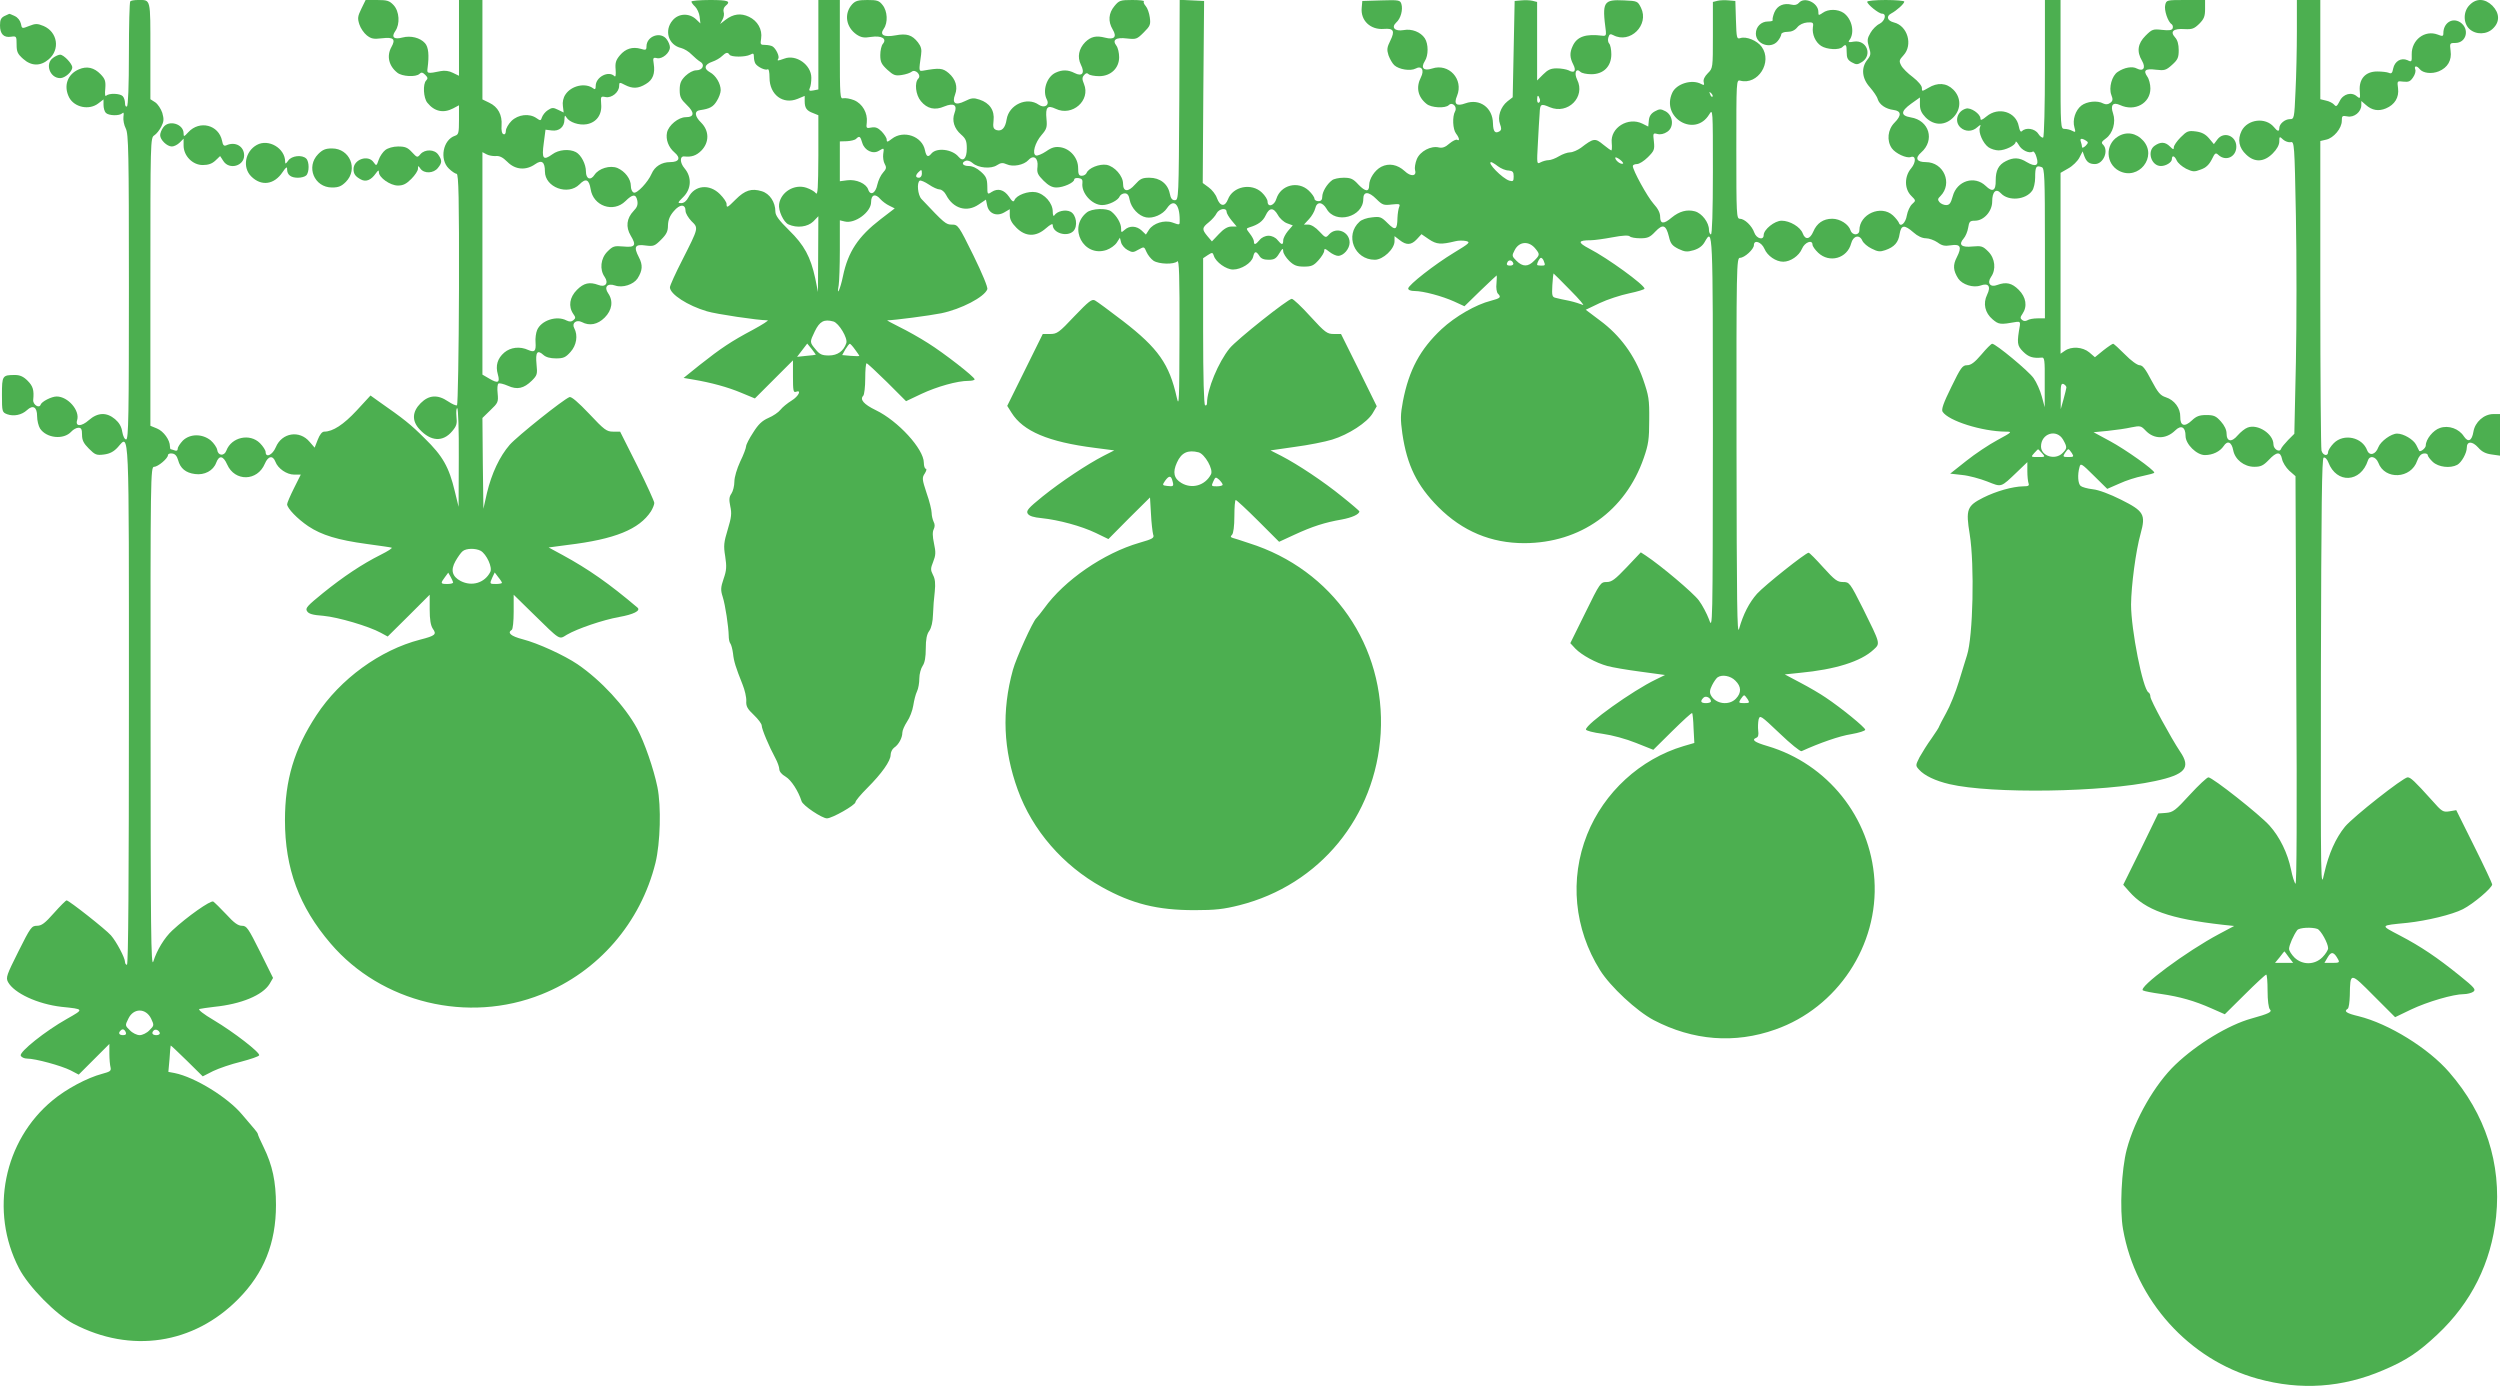<?xml version="1.0" standalone="no"?>
<!DOCTYPE svg PUBLIC "-//W3C//DTD SVG 20010904//EN"
 "http://www.w3.org/TR/2001/REC-SVG-20010904/DTD/svg10.dtd">
<svg version="1.0" xmlns="http://www.w3.org/2000/svg"
 width="1280pt" height="710pt" viewBox="0 0 1280 710"
 preserveAspectRatio="xMidYMid meet">
<g transform="translate(0,710) scale(0.1,-0.1)"
fill="#4caf50" stroke="none">
<path d="M667 7093 c-4 -3 -7 -125 -7 -269 0 -164 -4 -265 -10 -269 -6 -3 -10
4 -10 17 0 13 -5 29 -12 36 -14 14 -70 16 -84 2 -6 -6 -8 8 -5 36 3 39 -1 50
-24 74 -33 34 -70 43 -111 25 -59 -25 -80 -85 -50 -144 27 -51 103 -67 150
-30 l26 20 0 -28 c0 -16 5 -34 12 -41 15 -15 70 -16 84 -2 7 7 9 2 6 -18 -2
-16 3 -43 12 -60 14 -28 16 -117 16 -812 0 -654 -2 -780 -14 -780 -8 0 -16 16
-20 39 -4 27 -16 47 -37 65 -43 36 -88 35 -134 -5 -38 -34 -71 -34 -60 0 15
49 -47 121 -105 121 -26 0 -77 -26 -82 -42 -7 -21 -40 0 -38 24 5 51 -1 71
-29 99 -21 21 -39 29 -64 29 -65 0 -67 -3 -67 -101 0 -88 1 -90 27 -100 33
-12 74 -4 101 21 31 29 52 16 52 -31 0 -22 7 -50 15 -63 33 -50 121 -59 160
-16 10 11 26 20 37 20 14 0 18 -8 18 -36 0 -28 8 -44 35 -71 32 -32 39 -35 78
-30 30 4 50 15 70 37 60 67 57 137 57 -1321 0 -886 -3 -1329 -10 -1329 -5 0
-10 7 -10 15 0 21 -44 104 -72 136 -26 30 -215 179 -227 179 -4 0 -33 -29 -65
-65 -46 -52 -63 -65 -87 -65 -27 0 -33 -8 -95 -132 -60 -120 -65 -133 -53
-156 31 -57 152 -113 274 -127 117 -12 117 -11 27 -62 -110 -62 -243 -168
-236 -188 4 -8 18 -15 33 -15 42 0 174 -36 222 -60 l42 -22 78 78 79 79 0 -50
c0 -28 3 -59 6 -70 4 -18 -2 -22 -43 -33 -76 -20 -185 -78 -254 -136 -250
-206 -323 -568 -172 -859 48 -94 191 -239 280 -285 293 -153 614 -105 843 127
131 132 193 287 193 481 0 120 -18 204 -63 296 -17 34 -30 64 -30 68 0 3 -8
15 -17 25 -10 11 -38 44 -63 74 -73 88 -242 192 -346 213 l-32 6 6 66 c2 37 5
68 6 69 1 1 38 -34 83 -78 l81 -80 53 27 c29 14 93 36 143 48 49 13 91 27 93
33 5 14 -129 118 -233 180 -51 30 -82 54 -73 57 8 2 42 7 76 11 138 14 247 59
283 117 l18 31 -66 133 c-61 122 -69 134 -93 134 -20 0 -41 15 -80 58 -30 32
-60 61 -67 66 -13 8 -135 -78 -210 -148 -40 -37 -79 -101 -97 -159 -12 -35
-14 165 -14 1246 -1 1247 0 1287 18 1287 20 0 71 43 71 60 0 6 10 10 22 8 15
-2 24 -13 30 -34 11 -42 39 -65 86 -71 49 -7 94 17 109 58 15 40 36 36 56 -9
39 -89 155 -87 193 4 17 40 41 44 54 10 13 -35 58 -66 96 -66 l34 0 -35 -70
c-19 -38 -35 -75 -35 -82 1 -21 52 -74 108 -112 69 -46 152 -71 299 -91 65 -9
123 -17 128 -19 6 -2 -19 -18 -55 -36 -96 -48 -193 -113 -297 -197 -80 -65
-91 -77 -81 -92 8 -14 29 -20 84 -24 75 -7 232 -53 294 -87 l35 -19 108 107
107 107 0 -75 c0 -53 5 -82 16 -99 21 -29 13 -36 -65 -56 -205 -53 -409 -201
-531 -387 -114 -174 -161 -331 -161 -538 0 -246 72 -442 234 -631 260 -304
704 -411 1080 -260 291 116 507 367 583 673 25 103 30 289 10 388 -19 93 -66
229 -104 300 -62 114 -185 247 -305 329 -68 46 -203 108 -281 128 -61 16 -80
33 -56 48 6 3 10 45 10 93 l0 87 98 -96 c144 -141 133 -134 174 -109 55 32
185 76 268 91 73 13 112 32 94 48 -145 123 -251 197 -383 269 l-72 39 98 13
c241 29 366 80 426 172 9 15 17 34 17 43 0 8 -39 94 -87 190 l-88 175 -36 0
c-33 0 -45 9 -122 91 -57 60 -91 89 -101 86 -32 -12 -267 -200 -306 -244 -52
-60 -93 -147 -117 -248 l-18 -80 -3 233 -2 232 41 40 c39 37 41 42 37 85 -3
25 -1 48 4 51 5 4 27 -2 48 -11 48 -22 82 -14 123 26 28 28 29 34 24 84 -6 62
4 76 35 48 13 -12 35 -18 65 -18 38 0 49 5 74 33 31 34 39 85 19 122 -14 26
11 45 39 31 39 -21 81 -13 117 23 38 38 45 85 18 124 -23 33 -4 54 36 40 38
-13 93 5 114 36 26 41 28 69 7 109 -28 54 -20 68 35 60 40 -5 46 -3 79 30 28
28 35 43 35 73 1 28 9 49 30 73 31 37 60 37 60 1 0 -12 14 -35 30 -52 37 -36
38 -32 -46 -198 -35 -68 -64 -132 -64 -141 0 -35 91 -94 190 -123 46 -14 260
-46 310 -46 8 0 -26 -22 -76 -49 -109 -58 -162 -93 -272 -180 l-82 -66 47 -8
c95 -16 179 -39 248 -68 l70 -29 97 97 98 98 0 -84 c0 -70 2 -82 15 -77 31 12
14 -23 -22 -45 -21 -13 -47 -34 -57 -47 -10 -13 -38 -32 -62 -42 -32 -14 -52
-33 -78 -75 -20 -30 -36 -62 -36 -70 0 -8 -13 -44 -30 -78 -17 -37 -30 -80
-30 -103 0 -22 -7 -49 -15 -61 -12 -17 -13 -31 -6 -65 8 -36 6 -57 -13 -119
-20 -66 -22 -83 -13 -137 8 -53 7 -72 -8 -115 -15 -44 -16 -58 -5 -92 14 -44
30 -154 31 -199 0 -16 3 -34 8 -40 5 -6 11 -29 14 -51 4 -41 14 -72 49 -160
11 -27 20 -65 19 -84 -2 -27 6 -41 39 -72 22 -21 40 -45 40 -54 0 -18 38 -108
70 -167 11 -20 20 -46 20 -56 0 -12 13 -28 33 -39 28 -17 64 -72 81 -125 6
-22 105 -88 130 -88 26 0 146 68 146 83 0 7 27 39 60 72 75 75 120 139 120
170 0 13 8 30 18 37 24 16 42 51 42 77 0 11 11 36 24 56 14 20 28 57 32 83 4
26 12 58 19 72 7 14 12 44 12 67 0 22 8 51 17 64 11 16 16 45 16 89 0 46 5 73
18 90 11 16 18 47 19 85 1 33 5 85 9 116 4 41 2 65 -9 85 -13 26 -13 33 1 68
13 33 14 48 4 94 -8 37 -8 60 -1 73 6 13 6 25 -1 38 -5 11 -10 31 -10 45 0 14
-11 60 -26 102 -23 70 -24 78 -9 100 8 13 11 24 5 24 -5 0 -10 14 -10 31 0 70
-132 214 -246 269 -62 30 -83 55 -64 74 5 5 10 45 10 88 0 43 3 78 7 78 4 0
51 -44 105 -97 l97 -97 78 37 c81 38 185 67 241 67 17 0 32 3 32 8 -1 13 -158
135 -238 185 -42 27 -108 64 -147 83 -38 19 -66 34 -62 34 33 0 216 24 276 36
102 21 221 83 236 123 4 9 -26 81 -71 173 -76 154 -79 158 -110 158 -31 0 -38
6 -156 131 -19 20 -25 84 -9 94 5 3 26 -6 47 -20 20 -14 45 -25 55 -25 10 0
25 -12 33 -28 36 -70 106 -91 167 -49 l37 25 6 -29 c8 -42 48 -59 87 -37 l29
17 0 -30 c0 -22 10 -41 34 -65 47 -47 100 -48 151 -3 23 20 35 26 35 17 0 -41
73 -63 105 -32 25 25 16 85 -14 100 -26 13 -69 3 -83 -19 -4 -7 -8 2 -8 20 0
43 -42 91 -87 99 -39 7 -99 -15 -109 -41 -5 -11 -12 -7 -28 18 -25 36 -57 45
-89 24 -21 -14 -22 -13 -22 31 -1 37 -6 49 -33 73 -20 18 -43 29 -62 29 -32 0
-41 17 -15 27 9 3 24 -2 35 -12 28 -25 94 -31 124 -11 20 13 30 14 50 5 32
-15 88 -4 111 21 27 30 52 11 47 -34 -4 -30 1 -41 31 -71 25 -25 44 -35 66
-35 36 0 91 25 91 41 0 6 10 9 23 7 16 -2 21 -9 19 -25 -7 -51 49 -113 101
-113 34 0 82 24 90 45 4 8 15 15 26 15 13 0 21 -9 25 -34 8 -41 46 -82 84 -89
36 -7 86 15 107 47 34 51 65 22 65 -60 0 -28 2 -27 -38 -13 -41 14 -97 -4
-119 -37 l-16 -25 -22 21 c-26 24 -62 26 -87 3 -17 -15 -18 -15 -18 8 0 26
-23 65 -50 86 -23 19 -101 16 -126 -5 -97 -78 -16 -231 101 -192 20 7 43 23
53 38 l16 25 6 -24 c3 -13 18 -31 33 -39 25 -14 30 -13 56 2 29 16 29 16 41
-12 7 -16 23 -36 36 -45 28 -18 105 -20 122 -3 9 9 12 -73 11 -373 -1 -343 -2
-378 -14 -324 -38 171 -95 252 -275 391 -69 53 -133 100 -144 106 -16 8 -31
-4 -105 -81 -79 -84 -89 -91 -124 -91 l-38 0 -91 -184 -91 -184 22 -35 c59
-95 189 -150 426 -180 l100 -13 -55 -28 c-85 -44 -216 -131 -312 -208 -74 -60
-85 -73 -76 -88 8 -12 29 -19 72 -23 86 -9 202 -40 277 -76 l64 -31 106 107
107 106 5 -84 c2 -46 8 -93 11 -105 7 -18 0 -23 -70 -43 -183 -53 -385 -192
-488 -336 -16 -22 -34 -44 -40 -50 -18 -16 -104 -206 -120 -265 -58 -210 -49
-410 25 -614 75 -207 231 -387 431 -498 155 -86 283 -118 474 -118 107 0 149
5 229 25 412 104 698 453 724 880 26 446 -245 839 -674 974 -38 13 -76 25 -84
27 -11 4 -12 7 -3 16 7 7 12 45 12 95 0 46 3 83 7 83 4 0 56 -48 115 -107
l107 -107 78 36 c93 43 156 63 242 78 54 10 91 27 91 42 0 2 -39 36 -88 75
-96 78 -227 165 -312 209 l-55 28 125 18 c69 9 154 26 190 37 85 26 180 88
208 135 l21 36 -91 185 -92 185 -37 0 c-34 0 -44 7 -120 90 -45 50 -88 90 -95
90 -19 0 -281 -208 -318 -253 -58 -71 -116 -211 -116 -280 0 -10 -4 -15 -10
-12 -6 4 -10 141 -10 379 l0 374 24 16 c23 15 25 14 31 -4 10 -32 63 -70 98
-70 42 0 95 33 103 65 7 30 15 31 32 5 8 -14 23 -20 47 -20 29 0 39 6 55 33
16 26 20 28 20 11 0 -11 14 -33 31 -50 24 -23 39 -29 75 -29 39 0 50 5 75 33
16 18 29 39 29 48 0 13 5 12 26 -5 15 -12 35 -21 45 -21 28 0 59 36 59 68 0
56 -68 83 -105 42 -17 -19 -18 -19 -50 15 -19 21 -42 35 -56 35 l-23 0 26 28
c14 15 28 39 32 55 8 36 36 35 58 -2 45 -81 188 -42 188 50 0 40 27 40 67 0
31 -31 38 -33 79 -28 39 4 44 3 38 -12 -4 -9 -8 -34 -9 -56 -1 -62 -10 -68
-50 -28 -33 33 -39 35 -81 30 -25 -2 -53 -12 -63 -22 -77 -69 -27 -195 78
-195 42 0 101 55 101 95 l0 26 26 -20 c35 -28 60 -26 88 4 l24 26 38 -26 c40
-27 62 -28 136 -10 15 4 39 4 54 1 24 -6 19 -11 -62 -60 -99 -60 -233 -165
-234 -183 0 -8 13 -13 33 -13 44 0 141 -26 203 -54 l52 -24 81 79 c45 43 83
79 84 79 1 0 1 -18 -1 -41 -3 -22 1 -46 7 -52 19 -19 13 -24 -36 -37 -76 -19
-182 -80 -252 -145 -110 -103 -167 -209 -198 -369 -13 -69 -13 -94 -3 -166 24
-163 75 -266 184 -376 124 -124 270 -185 441 -185 287 1 517 165 611 436 24
69 28 96 28 195 1 106 -2 123 -32 210 -43 121 -117 223 -220 299 l-73 55 71
34 c40 19 108 41 151 50 43 9 79 20 79 24 0 19 -188 156 -283 205 -61 32 -59
43 8 43 18 0 68 7 111 15 52 10 82 11 88 5 6 -6 30 -10 54 -10 38 0 50 5 77
34 39 41 55 35 70 -26 8 -36 17 -46 48 -62 34 -16 44 -17 79 -7 26 8 45 22 56
42 42 73 42 79 42 -978 -1 -1007 -1 -1008 -20 -954 -11 29 -34 73 -52 97 -29
39 -194 178 -271 229 l-26 17 -72 -76 c-60 -63 -77 -76 -103 -76 -31 0 -34 -4
-109 -157 l-77 -156 26 -28 c32 -33 105 -73 164 -89 25 -7 101 -20 170 -29
l125 -17 -47 -23 c-119 -57 -358 -228 -358 -256 0 -6 38 -16 85 -22 50 -7 120
-26 172 -47 l88 -35 97 96 c54 53 99 95 102 92 2 -2 6 -37 7 -78 l4 -75 -55
-16 c-222 -66 -408 -237 -494 -453 -91 -228 -66 -483 66 -694 53 -85 188 -210
275 -256 201 -105 415 -122 623 -48 318 112 529 431 507 767 -21 319 -240 593
-547 684 -68 20 -84 32 -57 43 9 3 12 16 9 36 -2 17 -1 42 2 57 7 24 10 22
108 -71 55 -53 106 -94 112 -91 92 42 195 78 254 87 40 7 72 17 72 23 -1 12
-122 111 -203 165 -26 18 -84 52 -128 75 l-81 43 77 8 c181 17 313 58 378 119
35 32 35 29 -54 209 -68 135 -70 137 -103 137 -29 0 -42 10 -101 75 -37 41
-70 75 -75 75 -15 0 -225 -167 -264 -210 -40 -45 -71 -105 -92 -180 -10 -37
-12 132 -13 928 -1 940 0 972 18 972 23 0 71 44 71 65 0 30 39 16 54 -19 15
-36 59 -66 96 -66 37 0 81 30 96 66 14 34 54 49 54 21 0 -7 13 -26 29 -41 58
-55 149 -29 169 48 10 39 43 47 57 14 6 -13 27 -31 48 -41 31 -16 43 -17 69
-8 47 16 68 40 74 83 8 47 24 49 71 8 21 -19 45 -30 64 -30 16 0 43 -10 59
-21 23 -17 37 -20 68 -15 50 8 58 -8 31 -61 -21 -40 -19 -68 7 -109 21 -31 76
-49 114 -36 41 15 55 -4 34 -47 -22 -45 -11 -93 28 -126 32 -27 39 -28 123
-13 15 2 19 -2 17 -17 -16 -91 -15 -104 16 -135 28 -28 50 -35 95 -31 15 2 17
-10 16 -126 l0 -128 -15 55 c-8 30 -27 73 -42 94 -25 36 -194 176 -212 176 -5
0 -30 -25 -55 -55 -35 -41 -54 -55 -74 -55 -23 0 -32 -12 -80 -111 -41 -83
-52 -115 -45 -127 30 -47 202 -101 323 -102 35 0 34 -2 -42 -43 -43 -23 -115
-71 -160 -107 l-82 -65 62 -7 c33 -3 91 -19 127 -33 76 -30 68 -33 154 49 l52
50 0 -46 c0 -26 3 -53 6 -62 5 -13 -1 -16 -27 -16 -55 -1 -139 -25 -205 -58
-83 -42 -90 -60 -69 -188 25 -156 17 -523 -14 -619 -5 -17 -24 -76 -41 -133
-17 -56 -47 -130 -66 -163 -19 -34 -34 -64 -35 -67 0 -4 -18 -32 -39 -62 -22
-30 -49 -74 -62 -97 -21 -42 -21 -43 -2 -64 27 -30 83 -57 156 -74 214 -50
786 -42 1052 16 155 33 185 68 128 151 -46 69 -152 263 -152 281 0 9 -4 19
-10 22 -29 18 -89 321 -89 450 1 97 24 274 49 363 27 98 17 115 -101 174 -56
28 -114 50 -144 53 -27 3 -55 11 -62 17 -14 11 -17 58 -6 96 5 22 10 20 74
-44 l68 -67 62 27 c34 16 88 33 120 39 33 7 59 14 59 17 0 14 -148 119 -226
161 l-85 46 73 7 c40 4 95 12 121 18 45 9 49 8 72 -16 43 -46 105 -46 152 0
30 30 53 18 53 -28 0 -42 57 -98 99 -98 40 0 77 18 96 46 20 31 41 21 49 -21
9 -48 56 -85 108 -85 33 0 46 6 74 35 40 43 60 44 68 5 3 -17 20 -44 37 -60
l32 -28 4 -1049 c4 -680 2 -1044 -4 -1038 -6 6 -16 38 -23 73 -17 83 -57 166
-110 225 -49 55 -292 247 -313 247 -7 0 -50 -40 -95 -89 -74 -81 -86 -90 -122
-93 l-40 -3 -89 -183 -90 -182 30 -34 c84 -96 207 -140 481 -171 l57 -6 -77
-41 c-166 -88 -417 -274 -390 -289 7 -4 48 -12 92 -18 97 -14 171 -35 259 -74
l68 -30 102 101 c56 56 106 102 110 102 4 0 7 -37 7 -83 0 -49 5 -88 12 -95
13 -13 -5 -22 -95 -47 -116 -32 -278 -130 -389 -236 -104 -99 -208 -279 -249
-434 -27 -102 -37 -308 -19 -409 64 -364 338 -668 689 -765 220 -61 435 -46
644 44 118 50 180 92 276 182 174 163 276 368 301 603 28 273 -54 526 -240
740 -106 123 -310 249 -464 287 -63 15 -77 25 -56 38 6 3 10 34 11 68 2 121 1
121 123 -2 l109 -109 81 39 c84 40 217 79 271 79 17 0 39 6 48 12 15 12 7 21
-71 84 -113 91 -195 147 -306 205 -101 53 -103 50 39 64 101 11 230 42 285 70
53 27 150 109 150 127 0 5 -41 93 -92 195 l-92 185 -35 -6 c-33 -5 -38 -2 -90
57 -90 100 -109 117 -124 117 -22 0 -280 -203 -321 -253 -47 -58 -83 -137
-106 -239 -18 -83 -18 -81 -17 1021 2 870 5 1105 14 1108 7 3 18 -8 24 -24 42
-111 166 -105 203 10 9 27 40 20 53 -12 33 -90 168 -83 199 10 8 22 19 35 33
37 11 2 21 -2 21 -8 0 -6 12 -22 26 -35 29 -27 89 -34 125 -15 22 12 49 60 49
88 0 34 28 34 58 1 19 -22 39 -32 70 -36 l42 -6 0 107 0 106 -34 0 c-48 0 -94
-41 -102 -90 -8 -48 -27 -57 -49 -24 -25 39 -78 58 -122 43 -35 -11 -73 -58
-73 -90 0 -14 -29 -36 -34 -27 -1 2 -8 15 -15 30 -14 28 -65 58 -98 58 -30 0
-84 -39 -96 -70 -14 -38 -45 -46 -57 -16 -25 68 -120 88 -171 37 -16 -16 -29
-37 -29 -45 0 -24 -27 -19 -34 7 -3 12 -6 374 -6 804 l0 781 30 7 c38 8 80 58
80 96 0 26 2 28 29 23 34 -7 71 23 71 58 l0 21 23 -20 c31 -28 65 -34 103 -18
45 19 68 56 62 103 -5 38 -5 38 27 34 27 -3 36 1 50 22 10 14 15 33 11 41 -7
19 8 20 23 1 17 -21 62 -26 98 -11 45 19 67 56 60 105 -5 39 -4 40 24 40 58 0
75 73 25 106 -41 26 -86 -4 -86 -56 0 -16 -4 -17 -29 -7 -66 25 -134 -27 -133
-101 1 -39 0 -41 -22 -30 -32 14 -65 -5 -73 -43 -4 -23 -9 -28 -22 -22 -9 4
-36 7 -60 7 -60 0 -94 -38 -89 -100 3 -39 2 -41 -14 -28 -27 25 -71 14 -89
-24 -14 -27 -18 -30 -28 -18 -7 8 -26 18 -42 21 l-29 7 0 254 0 254 -60 0 -60
0 0 -162 c0 -90 -3 -227 -7 -305 -6 -140 -7 -143 -29 -143 -25 0 -54 -24 -54
-46 0 -19 -9 -18 -28 6 -43 51 -134 40 -165 -20 -22 -45 -14 -87 24 -122 43
-41 91 -38 135 6 22 22 34 44 34 62 0 26 1 27 20 9 10 -9 28 -15 38 -13 19 5
20 -8 27 -378 4 -211 4 -548 0 -749 l-8 -366 -32 -32 c-17 -18 -34 -38 -36
-45 -7 -21 -39 -2 -39 23 0 53 -80 106 -132 86 -14 -5 -36 -23 -51 -40 -31
-37 -57 -33 -57 10 0 18 -11 41 -29 61 -25 28 -36 33 -75 33 -35 0 -51 -6 -74
-28 -37 -35 -60 -28 -59 19 1 44 -30 86 -74 100 -28 9 -40 23 -74 87 -30 58
-45 77 -60 77 -12 0 -45 24 -75 55 -30 30 -57 55 -61 55 -3 0 -26 -15 -50 -34
l-43 -35 -29 25 c-34 28 -91 32 -125 8 l-22 -15 0 463 0 463 40 23 c22 12 47
37 56 54 l17 33 9 -25 c11 -29 25 -40 54 -40 43 0 72 68 42 99 -11 10 -8 16
14 32 36 26 52 84 37 128 -15 43 -1 60 36 43 75 -35 155 9 155 85 0 21 -7 49
-16 61 -22 32 -10 42 45 35 43 -5 51 -3 82 25 29 26 34 37 34 75 0 30 -6 52
-19 66 -27 30 -8 46 49 42 39 -2 49 2 75 27 25 25 30 39 30 76 l0 46 -99 0
c-97 0 -99 0 -105 -25 -7 -26 14 -88 33 -99 5 -4 8 -13 5 -21 -4 -10 -18 -12
-54 -8 -46 5 -51 4 -85 -30 -40 -40 -46 -81 -18 -128 21 -36 7 -57 -26 -40
-23 13 -64 6 -98 -17 -30 -19 -47 -81 -33 -118 9 -23 8 -31 -6 -41 -11 -8 -22
-9 -35 -3 -30 17 -85 11 -113 -11 -30 -24 -46 -73 -35 -111 7 -25 6 -27 -11
-18 -10 6 -28 10 -39 10 -21 0 -21 3 -21 330 l0 330 -40 0 -40 0 0 -349 c0
-194 -4 -352 -9 -355 -5 -3 -16 5 -25 19 -17 27 -63 34 -83 14 -7 -7 -12 0
-17 25 -14 74 -104 101 -165 50 -23 -19 -31 -22 -31 -11 0 24 -50 58 -74 51
-46 -13 -61 -67 -28 -97 24 -22 60 -22 85 1 19 16 20 16 14 -1 -9 -25 16 -81
44 -101 13 -9 36 -16 52 -16 34 0 87 26 87 43 1 6 7 0 16 -15 14 -27 54 -46
72 -34 5 3 14 -10 19 -29 14 -43 -4 -52 -50 -25 -38 24 -68 25 -107 5 -38 -19
-52 -48 -52 -99 1 -53 -16 -62 -51 -28 -57 55 -148 27 -169 -53 -10 -36 -17
-45 -34 -45 -12 0 -27 7 -34 15 -10 12 -9 18 5 31 64 65 17 174 -75 174 -47 0
-57 20 -24 49 72 63 42 165 -53 180 -53 9 -52 31 2 70 l45 32 0 -36 c0 -27 8
-44 29 -66 44 -44 102 -43 144 2 39 42 38 100 -2 140 -35 35 -81 38 -128 9
-33 -19 -33 -19 -33 0 0 11 -19 34 -46 55 -26 19 -53 46 -60 60 -12 23 -10 28
12 52 49 53 21 151 -49 168 -35 9 -41 32 -14 46 28 15 67 50 67 61 0 4 -43 8
-95 8 -52 0 -95 -4 -95 -9 0 -13 59 -61 76 -61 25 0 15 -38 -13 -52 -15 -7
-36 -28 -46 -46 -17 -29 -18 -39 -8 -73 11 -35 10 -42 -9 -66 -32 -41 -27 -95
14 -140 18 -21 37 -48 40 -61 9 -28 41 -50 81 -55 40 -5 42 -28 5 -65 -35 -35
-41 -92 -14 -131 19 -27 76 -53 97 -45 27 10 28 -27 2 -58 -35 -41 -35 -105 0
-140 25 -25 25 -25 5 -43 -11 -10 -23 -36 -27 -58 -6 -39 -33 -63 -41 -37 -3
7 -16 24 -30 37 -61 56 -172 7 -172 -76 0 -27 -36 -28 -45 -1 -10 32 -54 60
-94 60 -46 0 -79 -23 -97 -66 -17 -40 -41 -44 -54 -9 -12 33 -66 65 -108 65
-36 0 -92 -45 -92 -74 0 -28 -37 -18 -48 13 -12 35 -50 71 -74 71 -17 0 -18
19 -18 356 0 353 0 356 20 351 91 -24 166 95 110 173 -23 32 -79 55 -109 45
-19 -6 -20 -1 -23 92 l-3 98 -34 3 c-19 2 -44 1 -57 -2 l-24 -6 0 -170 c0
-169 0 -169 -26 -195 -17 -17 -24 -33 -21 -45 4 -16 2 -18 -13 -10 -48 26
-127 1 -148 -45 -59 -128 116 -231 189 -111 19 31 19 28 19 -291 0 -209 -4
-323 -10 -323 -5 0 -10 10 -10 23 0 38 -36 85 -72 95 -41 11 -80 0 -119 -32
-41 -35 -59 -33 -59 4 0 20 -11 42 -34 67 -32 36 -106 171 -106 193 0 5 9 10
21 10 12 0 37 16 56 35 33 33 35 39 31 80 -5 43 -5 45 18 39 15 -4 34 0 50 11
36 23 31 83 -8 105 -25 13 -31 13 -55 0 -20 -11 -29 -25 -31 -47 l-3 -31 -30
15 c-73 36 -165 -21 -157 -98 2 -22 1 -39 -2 -39 -3 0 -22 14 -42 30 -41 34
-49 33 -114 -17 -17 -12 -42 -23 -55 -23 -13 0 -39 -9 -57 -20 -18 -11 -42
-20 -53 -20 -11 0 -29 -5 -41 -11 -20 -11 -20 -9 -14 98 3 59 7 128 9 153 2
48 6 51 52 31 93 -39 184 53 140 141 -17 35 -5 62 17 40 7 -7 32 -12 56 -12
62 0 102 40 102 102 0 24 -5 49 -11 55 -6 6 -8 20 -4 32 5 17 10 19 25 11 86
-46 185 52 142 140 -17 34 -18 35 -86 38 -107 5 -114 -6 -94 -158 2 -20 -1
-25 -17 -23 -86 11 -131 -4 -153 -53 -16 -34 -15 -59 3 -94 17 -33 6 -47 -24
-30 -11 5 -38 10 -60 10 -31 0 -46 -7 -70 -31 l-31 -31 0 201 0 201 -24 6
c-13 3 -38 4 -57 2 l-34 -3 -5 -247 -5 -246 -27 -21 c-35 -28 -52 -79 -38
-116 8 -22 8 -30 -2 -37 -23 -14 -33 -2 -34 40 -1 81 -68 129 -141 103 -46
-17 -61 -4 -43 38 35 85 -42 169 -128 140 -43 -14 -59 3 -37 38 19 29 19 88 0
117 -21 32 -67 50 -108 42 -45 -8 -66 13 -38 39 23 20 35 66 26 95 -6 19 -13
21 -103 18 l-97 -3 -3 -34 c-7 -66 45 -115 114 -109 49 4 57 -10 33 -59 -18
-36 -19 -47 -10 -76 7 -19 20 -42 30 -51 24 -22 83 -31 109 -17 31 17 46 -8
27 -45 -26 -51 -16 -100 29 -136 24 -20 96 -24 114 -6 18 18 45 -9 32 -32 -15
-27 -12 -92 5 -114 17 -22 20 -40 6 -32 -5 4 -23 -5 -40 -19 -21 -19 -37 -24
-54 -20 -40 10 -96 -19 -113 -60 -8 -20 -12 -45 -9 -56 10 -32 -22 -35 -53 -5
-37 34 -81 42 -120 22 -33 -17 -62 -61 -62 -95 0 -35 -19 -33 -54 3 -28 31
-40 36 -77 36 -24 0 -51 -6 -59 -13 -27 -20 -50 -60 -50 -84 0 -16 -6 -23 -20
-23 -11 0 -20 6 -20 13 0 7 -13 26 -29 41 -55 52 -144 29 -166 -42 -10 -35
-45 -46 -45 -14 0 10 -13 31 -29 46 -53 51 -149 32 -174 -35 -15 -39 -40 -37
-56 6 -6 19 -26 44 -43 56 l-30 22 3 466 4 466 -62 3 -63 3 -2 -513 c-3 -502
-3 -513 -23 -513 -14 0 -21 9 -26 35 -10 49 -50 80 -104 80 -37 0 -47 -5 -74
-35 -35 -40 -61 -38 -61 5 0 39 -43 88 -84 96 -37 6 -93 -16 -103 -42 -3 -7
-14 -14 -24 -14 -15 0 -19 7 -19 40 0 51 -40 98 -90 106 -27 4 -44 0 -74 -21
-21 -14 -45 -24 -52 -21 -21 8 -5 66 29 105 26 30 29 40 25 82 -6 61 5 72 47
52 85 -41 180 43 145 127 -10 24 -10 33 0 45 9 11 16 13 24 5 5 -5 30 -10 54
-10 59 0 102 41 102 97 0 22 -6 48 -14 59 -23 30 -3 44 54 37 47 -5 51 -4 86
31 33 33 36 40 31 77 -3 22 -12 48 -21 58 -9 10 -13 21 -9 24 3 4 -23 7 -59 7
-62 0 -68 -2 -92 -31 -30 -36 -34 -78 -9 -120 23 -38 8 -54 -38 -42 -47 12
-73 6 -103 -23 -33 -34 -41 -76 -22 -115 22 -43 7 -63 -32 -43 -33 17 -63 18
-97 2 -46 -21 -69 -93 -45 -138 15 -29 -13 -46 -42 -26 -60 42 -152 0 -164
-75 -7 -45 -25 -63 -52 -55 -16 6 -19 14 -15 49 6 52 -20 90 -72 107 -30 10
-41 9 -75 -8 -49 -24 -67 -11 -50 34 15 39 3 79 -33 110 -31 26 -47 27 -132
12 -21 -3 -21 -2 -9 82 4 27 0 42 -16 63 -30 38 -57 47 -115 36 -60 -11 -83 2
-60 34 22 31 19 90 -6 121 -18 23 -28 26 -78 26 -47 0 -61 -4 -78 -22 -43 -48
-32 -117 23 -155 23 -15 38 -18 74 -12 54 8 83 -9 60 -36 -7 -8 -13 -34 -13
-57 0 -35 6 -47 36 -75 32 -29 41 -32 74 -27 21 3 44 11 51 17 19 15 51 -18
34 -35 -21 -21 -14 -84 13 -116 32 -39 72 -48 120 -27 49 20 68 7 52 -34 -14
-38 -2 -79 34 -110 24 -21 29 -33 29 -72 0 -51 -19 -70 -42 -42 -32 39 -112
49 -139 17 -17 -21 -26 -17 -33 16 -14 73 -110 106 -170 59 -22 -17 -26 -18
-26 -4 0 9 -12 27 -26 42 -19 19 -32 24 -53 20 -25 -5 -27 -4 -23 27 5 47 -22
95 -65 113 -20 8 -44 12 -55 10 -17 -5 -18 7 -18 249 l0 254 -55 0 -55 0 0
-229 0 -229 -26 -5 c-20 -4 -24 -1 -18 12 5 9 8 33 8 53 0 66 -78 121 -138 98
-34 -12 -39 -13 -31 0 7 11 -12 51 -29 62 -6 4 -23 8 -38 8 -25 0 -26 2 -21
33 7 46 -18 90 -62 111 -42 20 -81 15 -121 -16 l-27 -21 12 22 c7 12 10 30 6
40 -3 10 1 24 10 31 29 24 14 30 -80 30 -52 0 -95 -4 -95 -8 0 -5 9 -17 19
-26 10 -10 21 -33 23 -51 l4 -35 -23 22 c-35 32 -89 30 -119 -6 -45 -52 -22
-127 44 -142 15 -4 39 -18 53 -33 14 -14 34 -31 44 -37 26 -15 13 -44 -20 -44
-16 0 -38 -12 -56 -29 -23 -23 -29 -38 -29 -72 0 -35 6 -47 36 -76 41 -39 40
-63 -5 -63 -37 0 -88 -41 -96 -79 -7 -35 7 -75 39 -102 33 -28 23 -49 -23 -49
-43 0 -79 -22 -95 -60 -18 -42 -75 -103 -91 -96 -9 3 -15 18 -15 34 0 36 -30
75 -69 92 -38 15 -95 -2 -117 -35 -20 -31 -44 -22 -44 17 0 37 -24 84 -51 99
-34 18 -89 13 -121 -11 -47 -34 -55 -23 -44 57 l9 69 32 -4 c38 -5 65 18 65
56 1 22 2 24 10 11 15 -25 65 -42 104 -35 50 9 79 49 74 103 -3 40 -2 41 23
36 31 -6 69 25 69 57 0 19 2 20 30 5 39 -20 68 -19 107 5 36 21 48 54 40 104
-5 30 -3 33 18 28 27 -5 65 28 65 56 0 10 -7 28 -16 40 -30 43 -104 18 -104
-36 0 -18 -4 -20 -29 -12 -43 12 -78 1 -107 -33 -21 -25 -25 -39 -22 -73 2
-27 0 -40 -6 -34 -30 30 -96 -4 -96 -50 0 -16 -3 -20 -12 -13 -40 31 -113 15
-143 -31 -11 -16 -16 -39 -13 -59 l4 -33 -29 14 c-24 12 -31 12 -52 -2 -13 -8
-26 -25 -30 -36 -6 -19 -8 -19 -28 -5 -37 26 -94 19 -128 -14 -16 -16 -29 -39
-29 -51 0 -13 -5 -20 -12 -17 -8 2 -12 19 -10 45 4 53 -18 95 -63 116 l-35 17
0 254 0 255 -60 0 -60 0 0 -194 0 -194 -31 15 c-19 10 -42 13 -62 9 -68 -14
-72 -13 -68 14 9 67 5 109 -13 129 -25 28 -73 40 -115 29 -44 -12 -59 2 -37
33 25 36 21 101 -9 133 -21 22 -32 26 -84 26 l-59 0 -22 -45 c-19 -39 -20 -49
-10 -80 6 -19 23 -44 38 -56 23 -18 35 -20 78 -15 59 7 71 -4 48 -45 -25 -45
-14 -96 30 -131 24 -20 96 -24 114 -6 9 9 16 8 29 -5 13 -13 15 -19 5 -29 -18
-18 -14 -90 6 -114 36 -45 82 -55 132 -29 l30 16 0 -75 c0 -66 -2 -75 -20 -81
-62 -20 -81 -121 -32 -168 15 -15 34 -27 40 -27 10 0 13 -127 12 -590 -1 -324
-6 -592 -10 -595 -5 -3 -25 6 -46 20 -53 36 -98 33 -140 -9 -44 -44 -46 -91
-6 -134 58 -63 120 -66 167 -10 23 27 26 39 22 75 -2 24 -1 43 4 43 5 0 9
-114 8 -252 l-1 -253 -19 78 c-30 126 -62 182 -154 272 -73 73 -106 99 -239
192 l-39 28 -71 -77 c-67 -72 -122 -108 -166 -108 -11 0 -23 -15 -33 -41 l-16
-41 -26 30 c-51 61 -142 47 -173 -28 -17 -40 -52 -56 -52 -24 0 8 -13 29 -29
45 -52 52 -146 31 -172 -38 -11 -30 -43 -27 -47 4 -2 12 -17 34 -33 48 -43 35
-106 35 -143 -1 -14 -15 -26 -33 -26 -41 0 -10 -6 -13 -16 -9 -9 3 -18 6 -20
6 -2 0 -4 7 -4 15 0 32 -32 77 -66 91 l-34 14 0 738 c0 722 0 737 20 749 11 7
27 27 36 45 13 26 14 38 5 70 -7 21 -23 45 -36 54 l-25 16 0 248 c0 273 3 260
-64 260 -18 0 -36 -3 -39 -7z m3068 -273 c8 -13 81 -13 106 0 16 9 19 7 19
-12 0 -13 4 -28 8 -34 11 -17 51 -36 62 -29 6 4 10 -13 10 -43 0 -87 69 -139
144 -108 l36 15 0 -27 c0 -35 10 -49 43 -61 l27 -11 0 -207 c-1 -166 -3 -205
-13 -192 -7 9 -28 21 -49 28 -61 20 -130 -22 -139 -84 -5 -33 23 -93 48 -104
44 -20 98 -13 127 15 l26 27 -1 -194 -1 -194 -14 70 c-24 110 -56 170 -134
246 -51 50 -70 76 -70 95 0 49 -29 93 -70 105 -52 16 -86 5 -133 -42 -44 -44
-47 -45 -47 -23 0 9 -15 31 -34 50 -54 54 -129 46 -161 -16 -10 -19 -23 -30
-37 -30 -20 0 -19 2 10 31 42 41 45 102 7 147 -25 29 -25 64 -1 61 36 -4 61 4
87 30 41 42 41 101 -1 143 -34 33 -36 60 -6 64 50 7 68 17 86 47 11 17 20 42
20 55 0 34 -25 76 -55 92 -33 18 -29 40 12 54 18 6 40 19 50 29 20 19 29 21
38 7z m5033 -215 c-3 -3 -9 2 -12 12 -6 14 -5 15 5 6 7 -7 10 -15 7 -18z
m-885 -10 c4 -8 2 -17 -3 -20 -6 -4 -10 3 -10 14 0 25 6 27 13 6z m-3468 -227
c12 -39 55 -59 85 -40 27 16 27 16 22 -17 -2 -16 1 -39 8 -51 10 -18 8 -25 -9
-44 -11 -12 -24 -39 -29 -61 -9 -45 -36 -59 -47 -25 -10 30 -61 53 -107 47
l-38 -5 0 102 0 102 36 1 c20 1 41 6 47 12 17 17 22 14 32 -21z m6265 12 c13
-8 13 -11 -2 -27 -10 -9 -18 -12 -18 -6 0 6 -3 18 -6 27 -7 18 4 20 26 6z
m-8142 -79 c19 2 36 -6 59 -29 41 -42 96 -46 144 -12 33 23 49 11 49 -38 0
-81 118 -125 177 -66 32 33 49 26 57 -24 13 -87 116 -123 178 -62 37 37 54 38
61 3 4 -21 -1 -35 -19 -53 -36 -38 -41 -82 -15 -126 31 -51 23 -62 -38 -56
-46 4 -53 2 -81 -26 -35 -35 -41 -92 -14 -130 22 -32 3 -55 -32 -41 -46 17
-75 10 -110 -25 -38 -38 -45 -85 -19 -123 13 -18 13 -22 0 -33 -10 -8 -19 -8
-34 -1 -50 27 -130 1 -151 -49 -6 -14 -10 -43 -8 -63 3 -45 -5 -53 -37 -39
-43 20 -91 14 -123 -13 -35 -30 -46 -67 -33 -112 12 -42 1 -48 -43 -22 l-36
21 0 569 0 570 21 -11 c11 -6 32 -10 47 -9z m5771 -39 c-12 -5 -39 17 -39 30
0 5 11 1 24 -9 13 -10 20 -20 15 -21z m-640 -13 c16 -12 40 -22 55 -22 21 -2
26 -7 26 -30 0 -25 -3 -27 -22 -22 -36 11 -118 95 -93 95 3 0 19 -9 34 -21z
m2785 -5 c14 -5 16 -49 16 -390 l0 -384 -37 0 c-21 0 -45 -4 -53 -10 -9 -5
-19 -5 -27 2 -10 8 -10 14 2 31 26 38 19 85 -19 123 -35 35 -64 42 -110 25
-35 -14 -54 9 -32 41 27 38 21 95 -14 130 -28 28 -35 30 -81 26 -57 -6 -73 9
-45 41 9 10 20 35 23 55 5 32 9 36 35 36 45 0 88 48 88 98 0 51 20 70 45 42
38 -41 127 -34 160 14 8 11 15 41 15 67 0 56 5 64 34 53z m-5734 -34 c0 -11
-7 -20 -15 -20 -18 0 -19 12 -3 28 16 16 18 15 18 -8z m-212 -130 c10 -11 30
-26 45 -33 l28 -14 -73 -56 c-114 -88 -166 -166 -192 -291 -14 -68 -34 -110
-22 -47 3 18 6 101 6 183 l0 150 25 -6 c52 -13 135 48 135 99 0 39 22 46 48
15z m1772 -64 c0 -8 12 -28 26 -45 l26 -31 -28 0 c-18 0 -39 -12 -63 -38 l-36
-38 -23 27 c-29 35 -28 43 7 71 16 13 34 33 40 46 13 24 51 30 51 8z m263 -17
c9 -17 30 -36 46 -42 l30 -11 -25 -29 c-13 -16 -24 -37 -24 -48 0 -25 -8 -24
-29 2 -10 13 -29 22 -46 22 -17 0 -36 -9 -46 -22 -20 -24 -29 -27 -29 -7 0 7
-9 25 -21 40 -19 25 -20 26 -2 32 44 13 69 31 83 61 19 41 40 42 63 2z m1319
-173 c23 -28 22 -32 -7 -61 -31 -32 -59 -32 -91 0 -23 23 -24 26 -9 54 23 46
74 49 107 7z m42 -62 c9 -23 8 -24 -14 -24 -11 0 -20 2 -20 4 0 12 13 36 20
36 4 0 11 -7 14 -16z m-156 -12 c2 -7 -5 -12 -17 -12 -14 0 -19 5 -14 15 6 17
25 15 31 -3z m292 -138 c47 -47 75 -81 64 -75 -12 5 -43 15 -70 21 -27 5 -58
12 -69 15 -18 4 -20 11 -17 65 2 33 5 60 6 60 1 0 40 -39 86 -86z m-3773 -160
c28 -8 75 -86 66 -111 -14 -41 -45 -63 -89 -63 -35 0 -47 5 -68 31 -31 37 -31
37 -4 93 25 51 47 63 95 50z m-90 -170 c-1 -1 -23 -4 -49 -6 l-47 -5 26 34 26
34 23 -28 c12 -15 21 -29 21 -29z m201 26 c12 -16 22 -31 22 -32 0 -2 -20 -2
-44 0 l-44 4 16 29 c10 16 20 29 23 29 3 0 15 -13 27 -30z m6202 -194 c-1 -6
-7 -33 -15 -61 l-14 -50 0 67 c-1 56 2 66 14 62 8 -4 15 -11 15 -18z m-17
-267 c22 -39 21 -45 -3 -69 -38 -38 -110 -15 -110 34 0 67 80 92 113 35z
m-108 -69 c18 -20 17 -20 -20 -20 -37 0 -38 0 -20 20 10 11 19 20 20 20 1 0
10 -9 20 -20z m153 0 c11 -18 10 -20 -18 -20 -28 0 -29 2 -18 20 7 11 15 20
18 20 3 0 11 -9 18 -20z m-4471 4 c32 -9 77 -88 63 -113 -30 -57 -97 -76 -151
-44 -39 23 -46 55 -23 105 23 51 56 66 111 52z m-134 -146 c8 -28 5 -30 -27
-26 -25 3 -26 4 -11 26 20 28 31 28 38 0z m257 -20 c0 -4 -13 -8 -30 -8 -28 0
-29 1 -18 25 11 24 12 24 30 9 10 -10 18 -21 18 -26z m-3799 -338 c30 -17 62
-86 49 -109 -29 -56 -94 -75 -151 -46 -44 23 -53 56 -27 102 12 21 28 44 37
51 18 15 65 16 92 2z m-141 -162 c0 -5 -13 -8 -30 -8 -35 0 -36 3 -12 35 l17
23 12 -21 c7 -12 12 -25 13 -29z m250 -2 c0 -3 -13 -6 -30 -6 -34 0 -34 0 -19
34 l12 25 18 -24 c11 -13 19 -26 19 -29z m6315 -501 c31 -30 32 -62 3 -92 -35
-37 -104 -28 -128 17 -8 15 -6 28 6 52 9 18 22 36 28 40 23 16 67 8 91 -17z
m-125 -106 c0 -5 -11 -9 -25 -9 -27 0 -32 9 -13 28 12 12 38 -1 38 -19z m188
11 c11 -18 10 -20 -18 -20 -28 0 -29 2 -18 20 7 11 15 20 18 20 3 0 11 -9 18
-20z m2917 -1176 c18 -7 55 -74 55 -99 0 -9 -13 -30 -29 -46 -40 -40 -102 -41
-143 -2 -15 15 -28 35 -28 45 0 19 24 72 42 96 11 13 75 16 103 6z m-147 -144
l23 -30 -46 0 -47 0 24 29 c13 17 23 30 24 30 0 1 10 -12 22 -29z m253 -12 c9
-16 5 -18 -30 -18 l-40 0 17 29 c18 31 32 28 53 -11z m-11197 -304 c16 -34 15
-35 -9 -59 -13 -14 -36 -25 -50 -25 -14 0 -37 11 -50 25 -25 24 -25 25 -8 59
26 56 90 56 117 0z m-130 -69 c4 -10 -1 -15 -14 -15 -20 0 -26 11 -13 23 10
11 20 8 27 -8z m174 -3 c2 -7 -6 -12 -17 -12 -21 0 -27 11 -14 24 9 9 26 2 31
-12z"/>
<path d="M9210 7085 c-8 -9 -21 -13 -36 -9 -41 10 -74 -4 -89 -39 -7 -17 -11
-35 -9 -39 3 -5 -8 -8 -24 -8 -35 0 -62 -27 -62 -62 0 -55 77 -81 112 -38 10
12 18 28 18 34 0 7 13 13 32 13 20 0 37 7 50 23 11 14 31 23 51 25 30 2 33 -1
29 -24 -5 -37 13 -77 42 -96 29 -19 93 -22 109 -6 18 18 22 13 22 -26 0 -30 5
-40 26 -52 24 -13 29 -13 53 2 54 36 23 114 -42 104 -25 -5 -31 -3 -24 6 30
38 15 110 -29 141 -30 20 -78 21 -107 0 -21 -14 -22 -14 -22 5 0 47 -72 80
-100 46z"/>
<path d="M12645 7075 c-34 -33 -34 -93 -2 -123 33 -31 90 -30 122 3 35 34 33
78 -4 116 -38 37 -82 39 -116 4z"/>
<path d="M23 7018 c-18 -9 -23 -20 -23 -48 0 -44 19 -64 57 -58 27 4 28 2 28
-40 0 -37 5 -48 33 -73 42 -38 89 -39 131 -3 60 50 46 140 -26 171 -32 13 -41
13 -74 0 -37 -15 -37 -14 -42 12 -4 16 -16 32 -32 39 -14 7 -27 12 -28 11 -1
0 -12 -5 -24 -11z"/>
<path d="M272 6804 c-43 -30 -17 -104 36 -104 25 0 62 33 62 55 0 19 -44 65
-62 65 -8 0 -24 -7 -36 -16z"/>
<path d="M836 6448 c-9 -12 -16 -30 -16 -40 0 -24 35 -58 60 -58 11 0 29 9 40
20 l20 20 0 -35 c0 -53 46 -100 98 -100 29 0 48 7 65 23 l24 23 17 -26 c30
-46 106 -25 106 29 0 47 -45 73 -91 52 -12 -5 -18 0 -22 23 -17 82 -115 107
-173 44 -22 -24 -24 -24 -24 -6 0 49 -76 71 -104 31z"/>
<path d="M11165 6397 c-19 -19 -35 -42 -35 -51 0 -13 -3 -13 -20 4 -24 24 -48
25 -78 4 -41 -28 -18 -104 32 -104 26 0 56 19 56 35 0 22 14 18 25 -7 6 -13
27 -31 48 -42 34 -16 42 -17 75 -4 26 9 42 24 56 51 17 35 20 37 35 23 38 -34
91 -9 91 43 0 56 -64 81 -97 37 l-18 -24 -25 30 c-18 21 -37 31 -67 35 -39 5
-46 2 -78 -30z"/>
<path d="M10844 6401 c-67 -41 -63 -140 6 -176 100 -51 197 73 123 155 -36 40
-86 48 -129 21z"/>
<path d="M1315 6358 c-60 -33 -75 -115 -29 -161 52 -52 118 -43 161 22 18 26
23 30 23 14 0 -28 19 -43 55 -43 17 0 36 5 43 12 16 16 16 70 0 86 -21 21 -75
15 -92 -10 -13 -18 -16 -19 -16 -6 0 69 -85 119 -145 86z"/>
<path d="M1973 6332 c-12 -9 -28 -32 -34 -50 -11 -32 -12 -33 -26 -13 -28 41
-103 15 -103 -35 0 -25 10 -38 38 -53 26 -14 52 -3 76 31 12 17 16 19 16 6 0
-27 58 -68 97 -68 27 0 43 8 69 34 19 19 34 42 34 52 0 17 1 17 13 0 19 -26
67 -24 89 4 22 27 22 39 2 68 -19 28 -68 29 -91 3 -16 -19 -17 -19 -44 10 -22
24 -35 29 -71 29 -25 0 -52 -8 -65 -18z"/>
<path d="M1629 6311 c-64 -65 -20 -171 71 -171 33 0 48 6 71 29 64 65 20 171
-71 171 -33 0 -48 -6 -71 -29z"/>
</g>
</svg>
